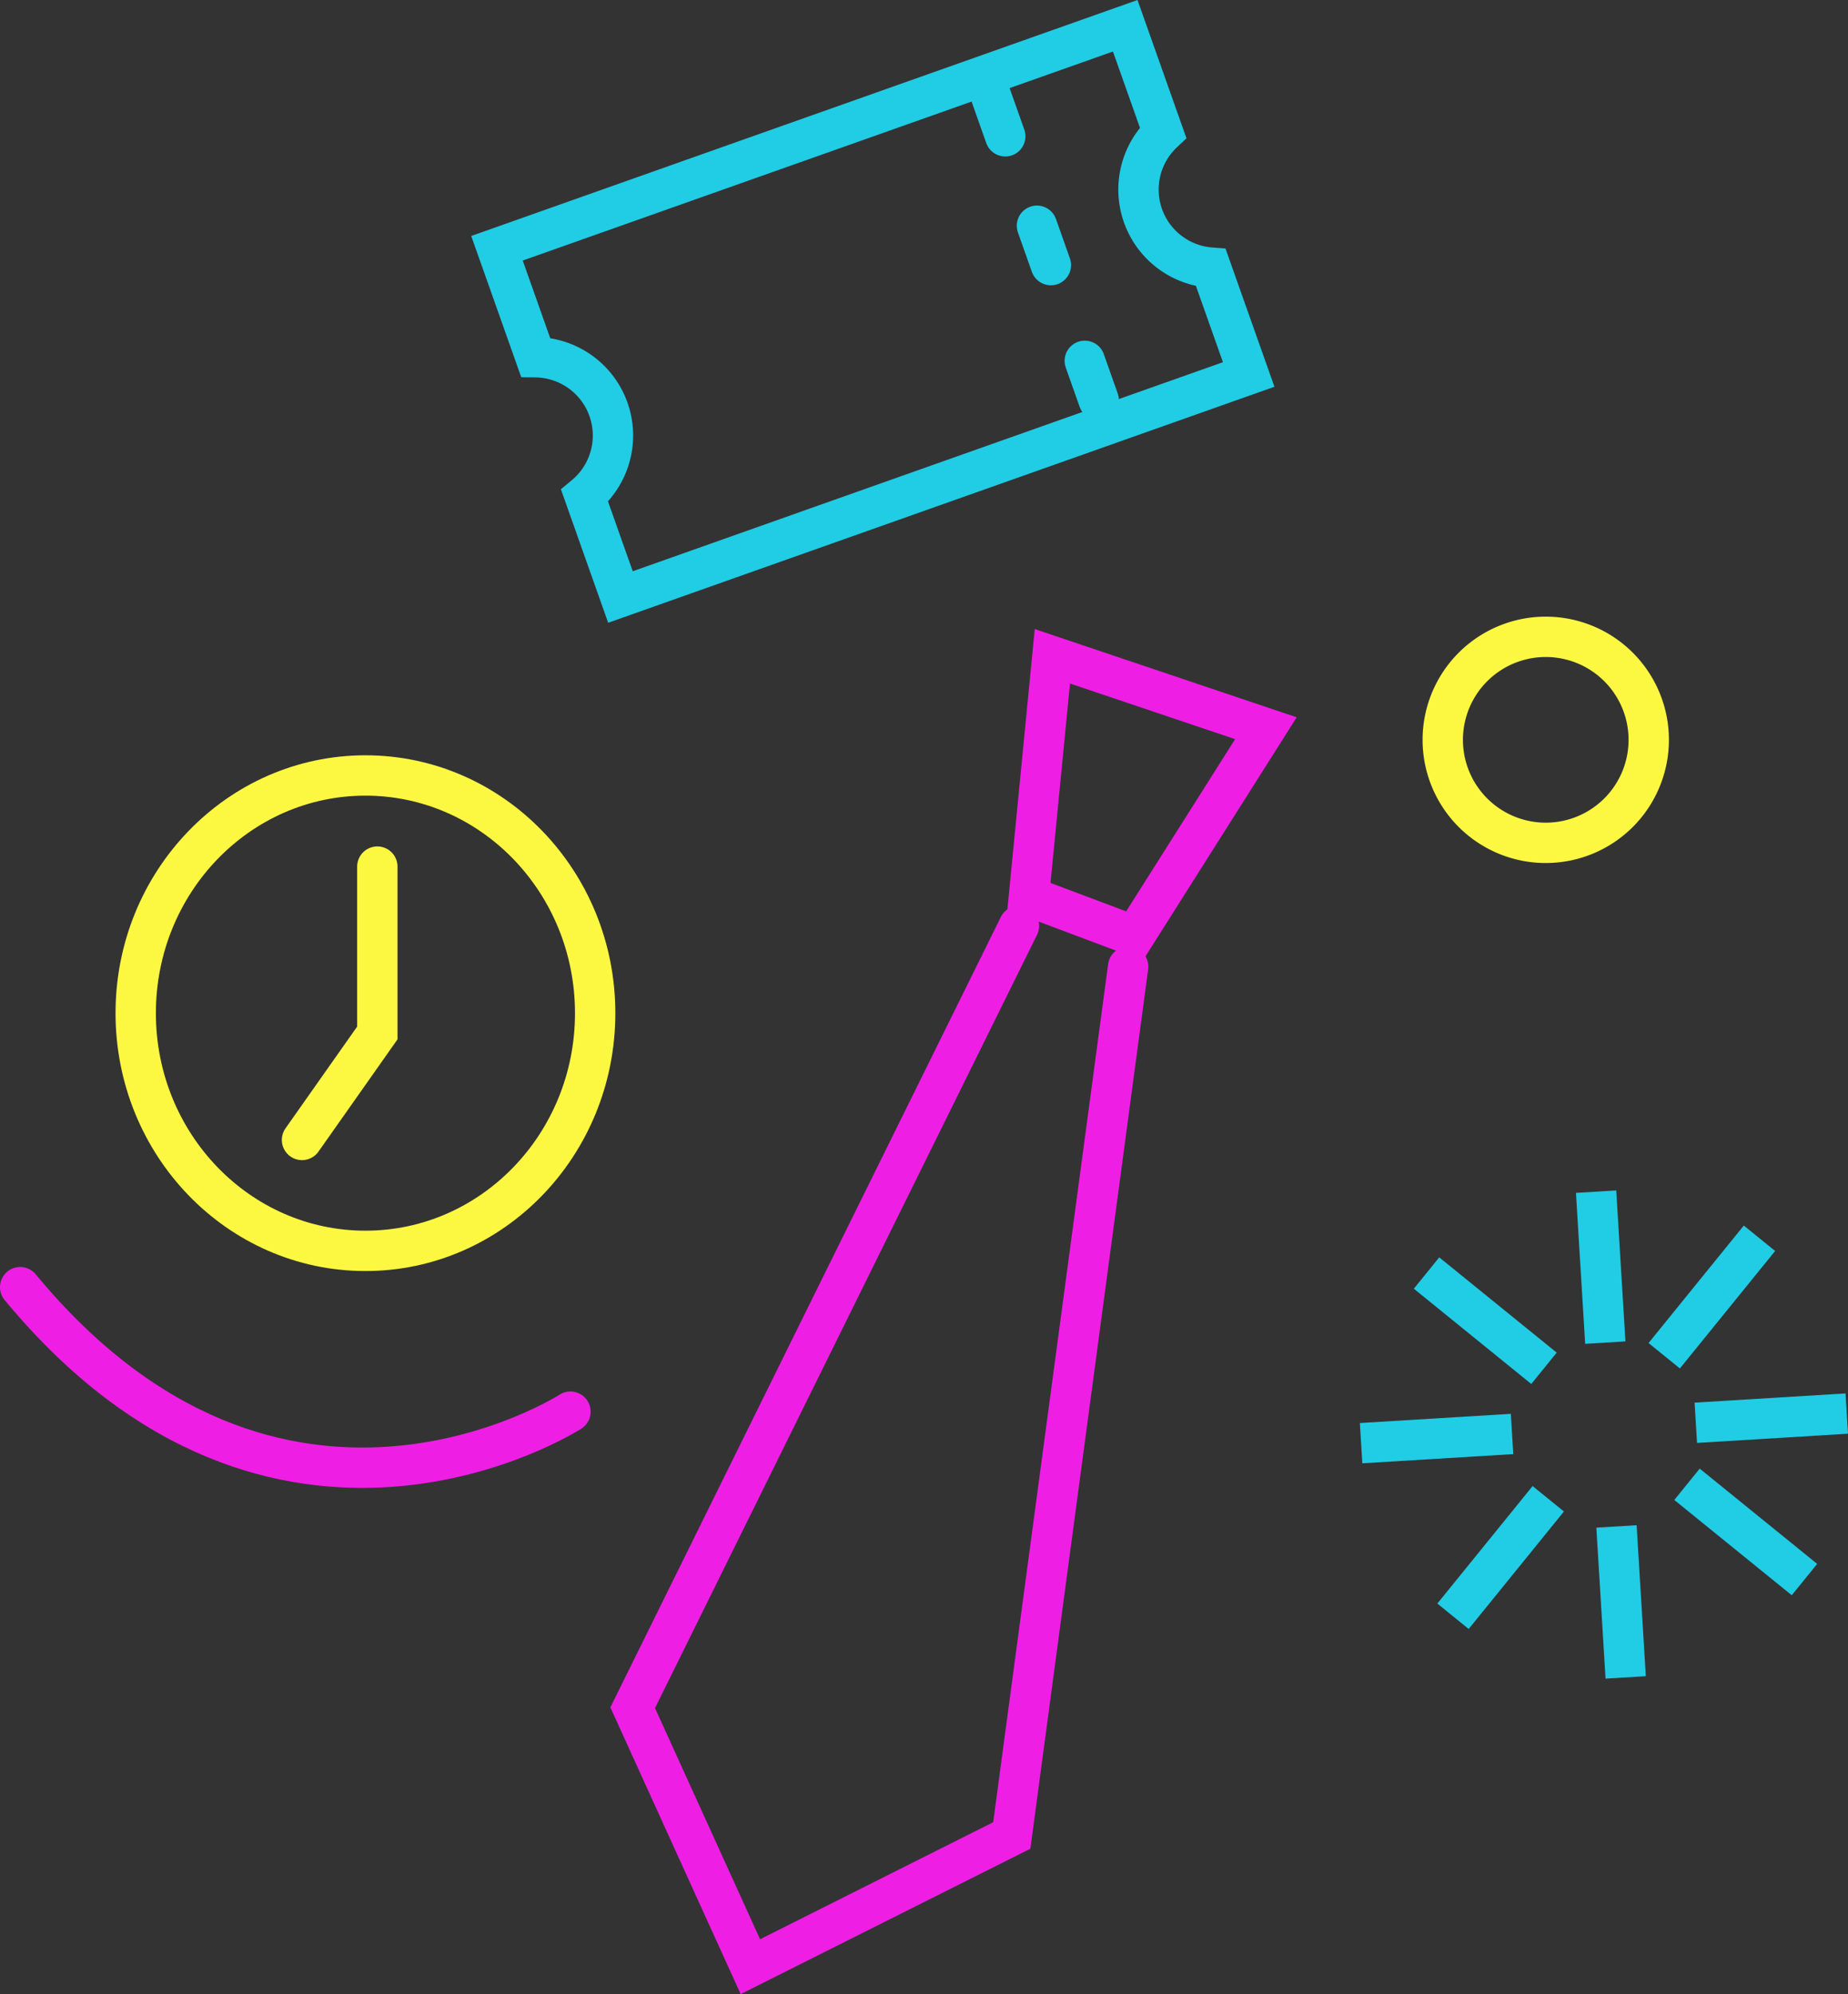 <svg id="Groupe_31" data-name="Groupe 31" xmlns="http://www.w3.org/2000/svg" xmlns:xlink="http://www.w3.org/1999/xlink" width="137.397" height="148.233" viewBox="0 0 137.397 148.233">
  <rect x="0" y="0" width="137.397" height="148.233" fill="#333333" stroke="none"/>
  <defs>
    <clipPath id="clip-path">
      <rect id="Rectangle_40" data-name="Rectangle 40" width="137.397" height="148.233" fill="none"/>
    </clipPath>
  </defs>
  <line id="Ligne_65" data-name="Ligne 65" x1="7.082" y2="8.733" transform="translate(123.733 92.046)" fill="none" stroke="#21cce5" stroke-miterlimit="10" stroke-width="3"/>
  <line id="Ligne_66" data-name="Ligne 66" x1="7.082" y2="8.733" transform="translate(108.03 111.412)" fill="none" stroke="#21cce5" stroke-miterlimit="10" stroke-width="3"/>
  <g id="Groupe_26" data-name="Groupe 26">
    <g id="Groupe_25" data-name="Groupe 25" clip-path="url(#clip-path)">
      <line id="Ligne_67" data-name="Ligne 67" x1="8.733" y1="7.082" transform="translate(125.427 110.335)" fill="none" stroke="#21cce5" stroke-miterlimit="10" stroke-width="3"/>
    </g>
  </g>
  <line id="Ligne_68" data-name="Ligne 68" x1="8.733" y1="7.082" transform="translate(106.061 94.631)" fill="none" stroke="#21cce5" stroke-miterlimit="10" stroke-width="3"/>
  <g id="Groupe_28" data-name="Groupe 28">
    <g id="Groupe_27" data-name="Groupe 27" clip-path="url(#clip-path)">
      <line id="Ligne_69" data-name="Ligne 69" x1="11.223" y2="0.684" transform="translate(126.082 105.078)" fill="none" stroke="#21cce5" stroke-miterlimit="10" stroke-width="3"/>
    </g>
  </g>
  <line id="Ligne_70" data-name="Ligne 70" x1="11.223" y2="0.684" transform="translate(101.196 106.594)" fill="none" stroke="#21cce5" stroke-miterlimit="10" stroke-width="3"/>
  <line id="Ligne_71" data-name="Ligne 71" x1="0.684" y1="11.223" transform="translate(120.184 113.468)" fill="none" stroke="#21cce5" stroke-miterlimit="10" stroke-width="3"/>
  <line id="Ligne_72" data-name="Ligne 72" x1="0.684" y1="11.223" transform="translate(118.668 88.582)" fill="none" stroke="#21cce5" stroke-miterlimit="10" stroke-width="3"/>
  <g id="Groupe_30" data-name="Groupe 30">
    <g id="Groupe_29" data-name="Groupe 29" clip-path="url(#clip-path)">
      <path id="Tracé_45" data-name="Tracé 45" d="M42.413,104.936S20.691,118.91,1.5,95.681" fill="none" stroke="#ef1ee5" stroke-linecap="round" stroke-miterlimit="10" stroke-width="3"/>
      <path id="Tracé_46" data-name="Tracé 46" d="M122.582,54.995a7.657,7.657,0,1,1-7.656-7.656A7.656,7.656,0,0,1,122.582,54.995Z" fill="none" stroke="#fcf841" stroke-linecap="round" stroke-miterlimit="10" stroke-width="3"/>
      <path id="Tracé_47" data-name="Tracé 47" d="M75.759,68.822l-28.72,58.122,8.751,19.249,19.435-9.754,8.651-64.578" fill="none" stroke="#ef1ee5" stroke-linecap="round" stroke-miterlimit="10" stroke-width="3"/>
      <path id="Tracé_48" data-name="Tracé 48" d="M78.242,48.786,76.5,66.632l7.844,2.947,9.774-15.446Z" fill="none" stroke="#ef1ee5" stroke-linecap="round" stroke-miterlimit="10" stroke-width="3"/>
      <ellipse id="Ellipse_14" data-name="Ellipse 14" cx="17.08" cy="17.669" rx="17.08" ry="17.669" transform="translate(10.09 57.645)" fill="none" stroke="#fcf841" stroke-linecap="round" stroke-miterlimit="10" stroke-width="3"/>
      <path id="Tracé_49" data-name="Tracé 49" d="M28.054,64.419V76.787l-5.6,7.951" fill="none" stroke="#fcf841" stroke-linecap="round" stroke-miterlimit="10" stroke-width="3"/>
      <line id="Ligne_73" data-name="Ligne 73" x2="1.036" y2="2.927" transform="translate(73.705 7.205)" fill="none" stroke="#21cce5" stroke-linecap="round" stroke-miterlimit="10" stroke-width="3"/>
      <line id="Ligne_74" data-name="Ligne 74" x2="1.036" y2="2.927" transform="translate(77.096 16.78)" fill="none" stroke="#21cce5" stroke-linecap="round" stroke-miterlimit="10" stroke-width="3"/>
      <line id="Ligne_75" data-name="Ligne 75" x2="1.036" y2="2.927" transform="translate(80.652 26.823)" fill="none" stroke="#21cce5" stroke-linecap="round" stroke-miterlimit="10" stroke-width="3"/>
      <path id="Tracé_50" data-name="Tracé 50" d="M90.026,19.894A5.818,5.818,0,0,1,86.473,9.859L83.659,1.915,36.95,18.455l2.869,8.1a5.819,5.819,0,0,1,3.647,10.3l2.664,7.524L92.839,27.838Z" fill="none" stroke="#21cce5" stroke-linecap="round" stroke-miterlimit="10" stroke-width="3"/>
    </g>
  </g>
</svg>
